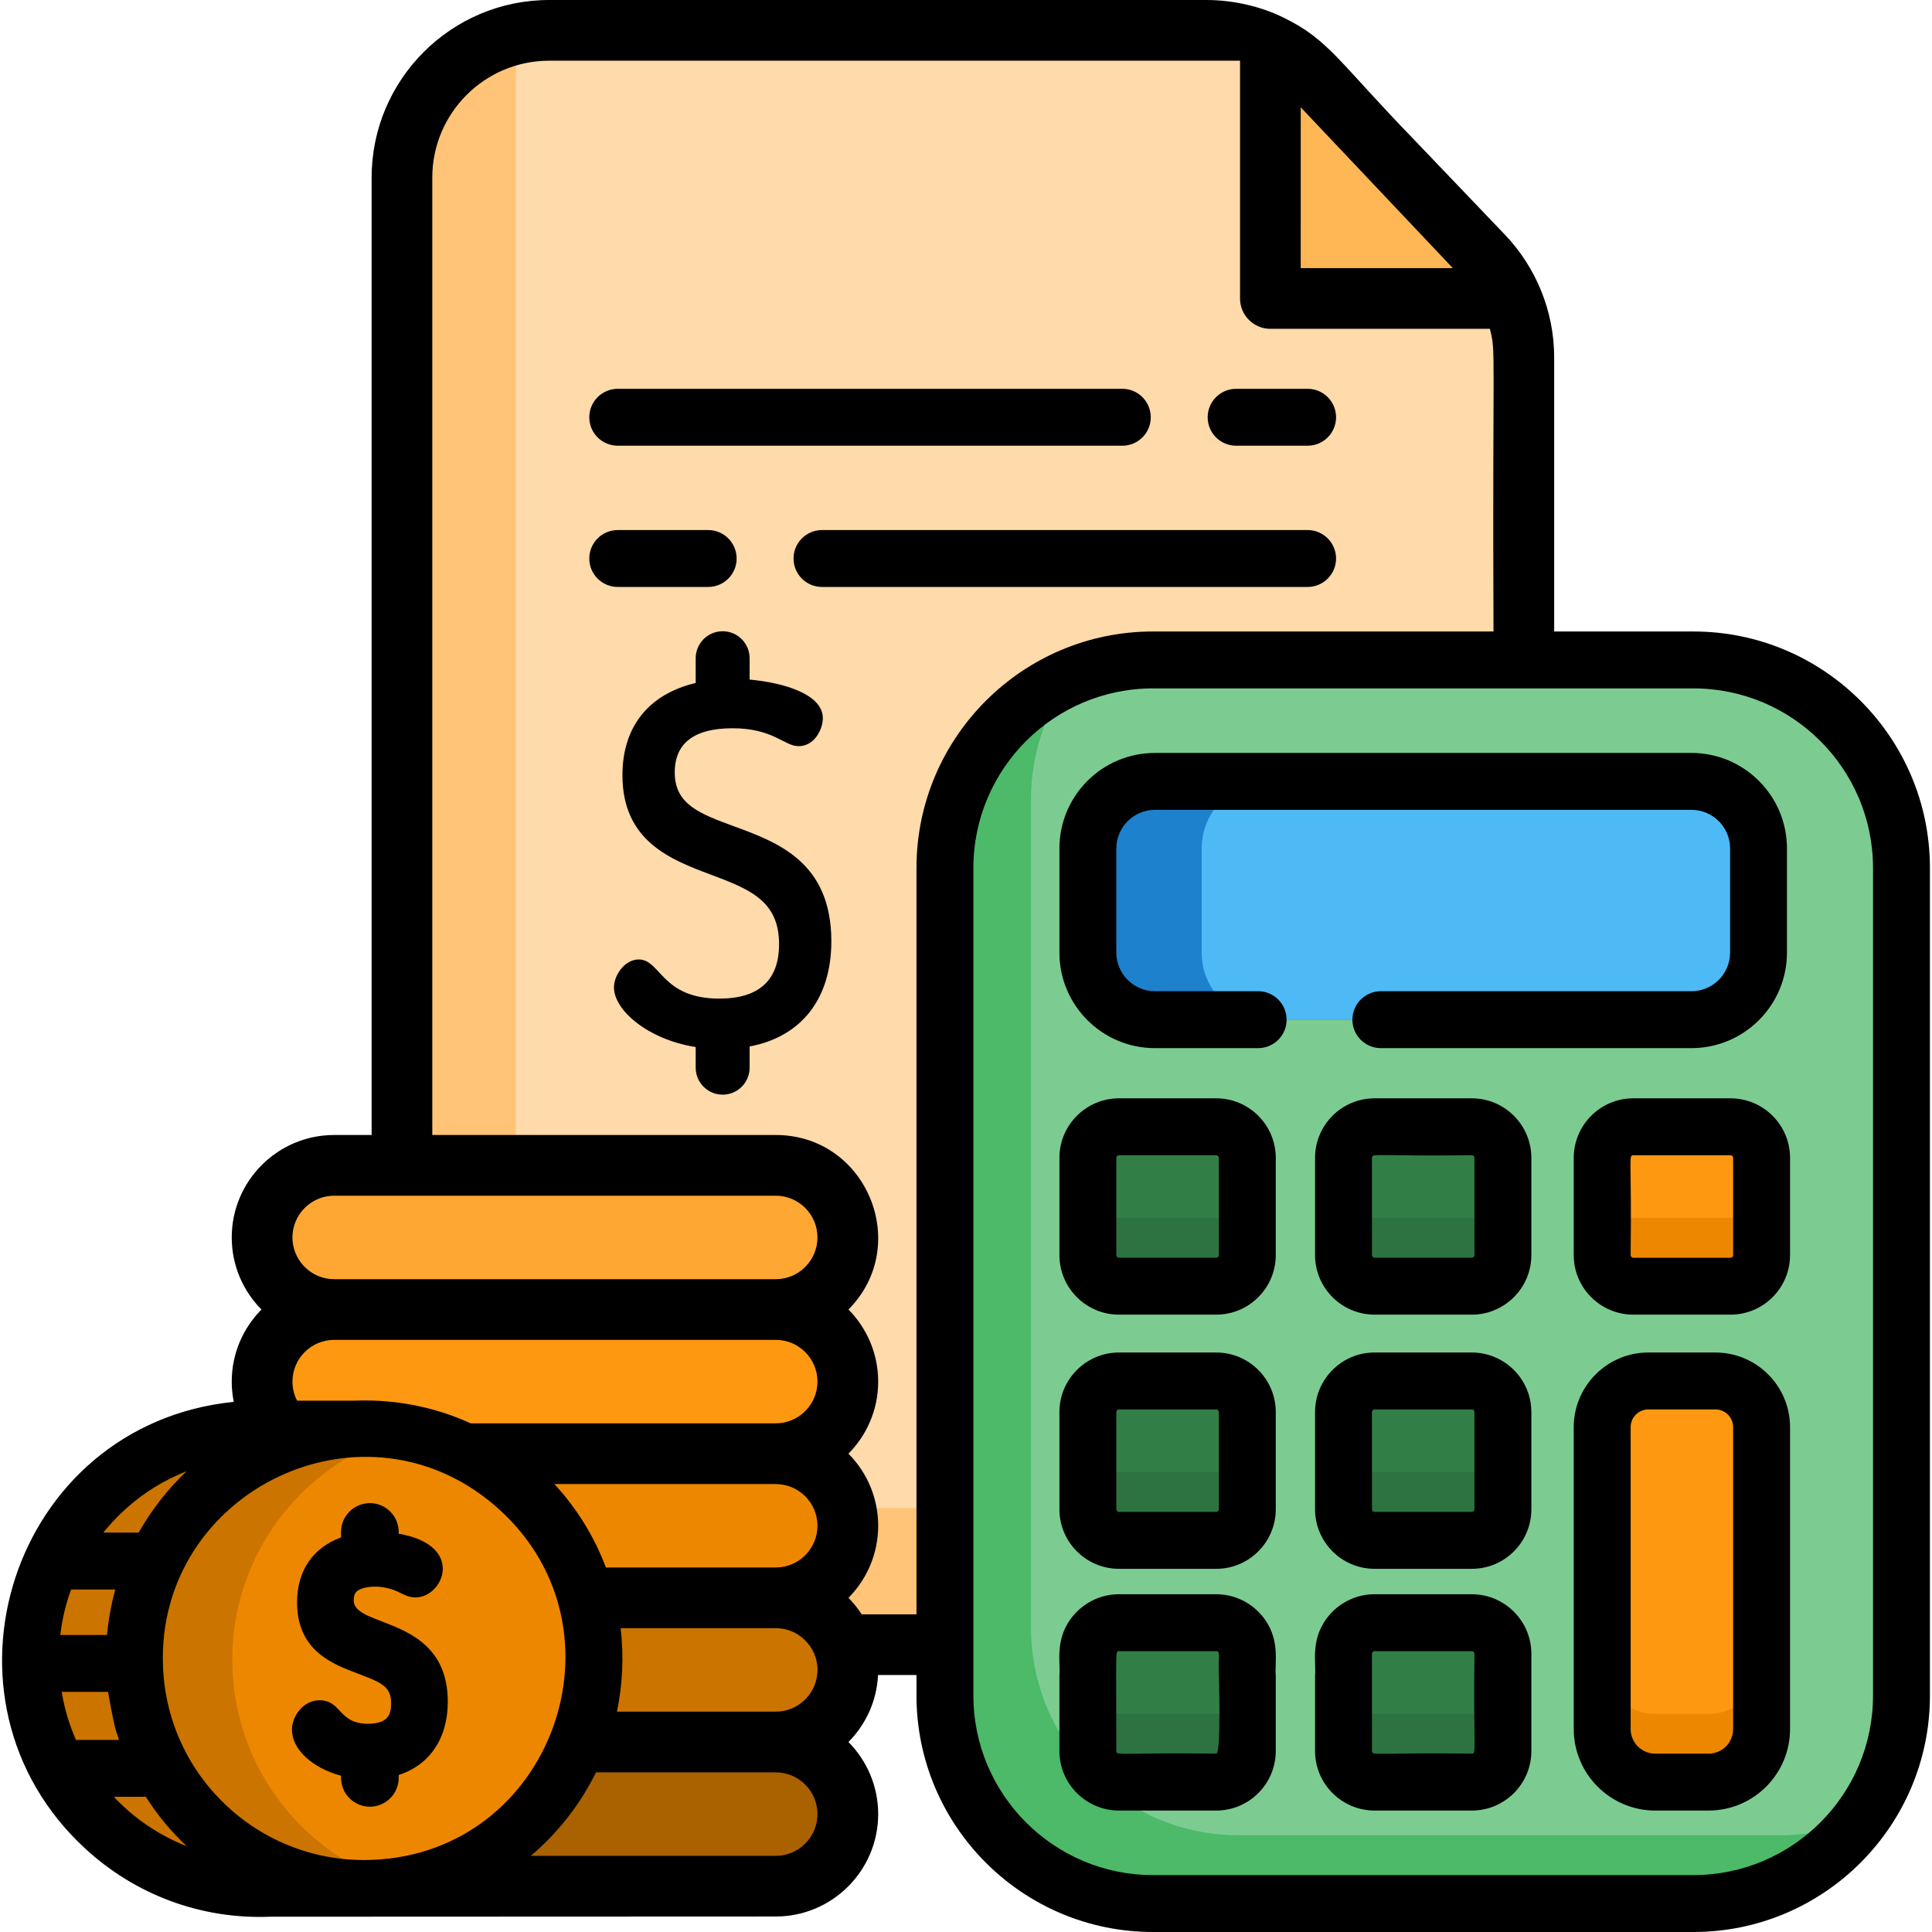 <?xml version="1.0" encoding="UTF-8"?>
<svg width="57px" height="57px" viewBox="0 0 57 57" version="1.1" xmlns="http://www.w3.org/2000/svg" xmlns:xlink="http://www.w3.org/1999/xlink">
    <!-- Generator: Sketch 51.3 (57544) - http://www.bohemiancoding.com/sketch -->
    <title>budget</title>
    <desc>Created with Sketch.</desc>
    <defs></defs>
    <g id="desktop" stroke="none" stroke-width="1" fill="none" fill-rule="evenodd">
        <g id="ecommerce" transform="translate(-685, -4975)" fill-rule="nonzero">
            <g id="Group-15" transform="translate(618, 4975)">
                <g id="budget" transform="translate(67, 0)">
                    <path d="M44.958,10.546 L44.958,44.181 C44.958,44.248 44.957,44.315 44.954,44.383 C44.849,46.686 42.947,48.523 40.615,48.523 L16.202,48.523 C13.803,48.523 11.859,46.579 11.859,44.181 L11.859,5.238 C11.859,3.177 13.295,1.451 15.221,1.006 C15.537,0.934 15.865,0.896 16.202,0.896 L35.594,0.896 C36.254,0.896 36.897,1.045 37.48,1.328 C38.653,1.892 38.984,2.606 41.092,4.762 C43.518,7.395 44.097,7.665 44.591,8.805 C44.832,9.349 44.958,9.94 44.958,10.546 Z" id="Shape" fill="#FFC477"></path>
                    <path d="M44.958,10.546 L44.958,44.181 C44.958,44.248 44.957,44.315 44.954,44.383 C44.638,44.455 44.31,44.493 43.973,44.493 L19.56,44.493 C17.161,44.493 15.217,42.549 15.217,40.152 L15.217,1.209 C15.217,1.141 15.218,1.073 15.221,1.006 C15.537,0.933 15.865,0.895 16.202,0.895 L35.594,0.895 C36.254,0.895 36.897,1.045 37.48,1.327 C37.959,1.558 38.397,1.878 38.767,2.274 L41.092,4.762 L43.754,7.546 C44.109,7.917 44.391,8.343 44.591,8.805 C44.832,9.349 44.958,9.94 44.958,10.546 Z" id="Shape" fill="#FFDAAA"></path>
                    <path d="M56.099,25.608 L56.099,50.024 C56.099,51.381 55.658,52.637 54.911,53.653 C53.795,55.173 51.994,56.161 49.962,56.161 L34.015,56.161 C30.626,56.161 27.878,53.413 27.878,50.024 L27.878,25.608 C27.878,23.075 29.414,20.9 31.604,19.963 C32.344,19.647 33.159,19.471 34.015,19.471 L49.963,19.471 C53.353,19.471 56.099,22.219 56.099,25.608 Z" id="Shape" fill="#4CBA68"></path>
                    <path d="M56.099,25.608 L56.099,50.024 C56.099,51.381 55.658,52.637 54.911,53.653 C54.171,53.97 53.356,54.146 52.5,54.146 L36.552,54.146 C33.163,54.146 30.416,51.398 30.416,48.009 L30.416,23.593 C30.416,22.235 30.856,20.98 31.604,19.963 C32.344,19.647 33.159,19.471 34.015,19.471 L49.963,19.471 C53.353,19.471 56.099,22.219 56.099,25.608 Z" id="Shape" fill="#7CCC92"></path>
                    <path d="M44.34,41.66 L44.34,44.528 C44.34,45.035 43.93,45.446 43.424,45.446 L40.555,45.446 C40.048,45.446 39.637,45.035 39.637,44.528 L39.637,41.66 C39.637,41.153 40.048,40.743 40.555,40.743 L43.424,40.743 C43.93,40.743 44.34,41.153 44.34,41.66 Z" id="Shape" fill="#2C733F"></path>
                    <path d="M51.882,25.032 L51.882,28.105 C51.882,29.197 50.997,30.084 49.903,30.084 L34.074,30.084 C32.982,30.084 32.096,29.197 32.096,28.105 L32.096,25.032 C32.096,23.94 32.982,23.054 34.074,23.054 L49.903,23.054 C50.997,23.054 51.882,23.94 51.882,25.032 Z" id="Shape" fill="#1E81CE"></path>
                    <path d="M51.882,25.032 L51.882,28.105 C51.882,29.197 50.997,30.084 49.903,30.084 L37.432,30.084 C36.34,30.084 35.453,29.197 35.453,28.105 L35.453,25.032 C35.453,23.94 36.34,23.054 37.432,23.054 L49.903,23.054 C50.997,23.054 51.882,23.94 51.882,25.032 Z" id="Shape" fill="#4DBAF6"></path>
                    <g id="Group" transform="translate(32.062, 33.176)" fill="#2C733F">
                        <path d="M4.737,8.485 L4.737,11.352 C4.737,11.859 4.327,12.27 3.82,12.27 L0.951,12.27 C0.445,12.27 0.033,11.859 0.033,11.352 L0.033,8.485 C0.033,7.978 0.445,7.567 0.951,7.567 L3.82,7.567 C4.327,7.567 4.737,7.978 4.737,8.485 Z" id="Shape"></path>
                        <path d="M12.278,0.985 L12.278,3.853 C12.278,4.36 11.867,4.771 11.361,4.771 L8.492,4.771 C7.985,4.771 7.575,4.36 7.575,3.853 L7.575,0.985 C7.575,0.478 7.985,0.068 8.492,0.068 L11.361,0.068 C11.867,0.068 12.278,0.478 12.278,0.985 Z" id="Shape"></path>
                    </g>
                    <path d="M51.973,34.161 L51.973,37.029 C51.973,37.536 51.562,37.947 51.055,37.947 L48.187,37.947 C47.68,37.947 47.269,37.536 47.269,37.029 L47.269,34.161 C47.269,33.654 47.68,33.243 48.187,33.243 L51.055,33.243 C51.562,33.243 51.973,33.654 51.973,34.161 Z" id="Shape" fill="#EE8700"></path>
                    <g id="Group" transform="translate(32.062, 33.176)" fill="#2C733F">
                        <path d="M4.737,0.985 L4.737,3.853 C4.737,4.36 4.327,4.771 3.82,4.771 L0.951,4.771 C0.445,4.771 0.033,4.36 0.033,3.853 L0.033,0.985 C0.033,0.478 0.445,0.068 0.951,0.068 L3.82,0.068 C4.327,0.068 4.737,0.478 4.737,0.985 Z" id="Shape"></path>
                        <path d="M12.278,15.615 L12.278,18.484 C12.278,18.991 11.867,19.402 11.361,19.402 L8.492,19.402 C7.985,19.402 7.575,18.991 7.575,18.484 L7.575,15.615 C7.575,15.11 7.985,14.699 8.492,14.699 L11.361,14.699 C11.867,14.699 12.278,15.11 12.278,15.615 Z" id="Shape"></path>
                        <path d="M4.737,15.615 L4.737,18.484 C4.737,18.991 4.327,19.402 3.82,19.402 L0.951,19.402 C0.445,19.402 0.033,18.991 0.033,18.484 L0.033,15.615 C0.033,15.11 0.445,14.699 0.951,14.699 L3.82,14.699 C4.327,14.699 4.737,15.11 4.737,15.615 Z" id="Shape"></path>
                    </g>
                    <path d="M51.973,42.106 L51.973,51.012 C51.973,51.877 51.272,52.578 50.408,52.578 L48.834,52.578 C47.97,52.578 47.269,51.877 47.269,51.012 L47.269,42.106 C47.269,41.353 47.881,40.743 48.633,40.743 L50.609,40.743 C51.363,40.743 51.973,41.353 51.973,42.106 Z" id="Shape" fill="#EE8700"></path>
                    <g id="Group" transform="translate(32.062, 33.176)" fill="#317F46">
                        <path d="M12.278,8.485 L12.278,9.338 C12.278,9.845 11.867,10.255 11.361,10.255 L8.492,10.255 C7.985,10.255 7.575,9.845 7.575,9.338 L7.575,8.485 C7.575,7.978 7.985,7.567 8.492,7.567 L11.361,7.567 C11.867,7.567 12.278,7.978 12.278,8.485 Z" id="Shape"></path>
                        <path d="M4.737,8.485 L4.737,9.338 C4.737,9.845 4.327,10.255 3.82,10.255 L0.951,10.255 C0.445,10.255 0.033,9.845 0.033,9.338 L0.033,8.485 C0.033,7.978 0.445,7.567 0.951,7.567 L3.82,7.567 C4.327,7.567 4.737,7.978 4.737,8.485 Z" id="Shape"></path>
                        <path d="M12.278,0.985 L12.278,1.838 C12.278,2.345 11.867,2.756 11.361,2.756 L8.492,2.756 C7.985,2.756 7.575,2.345 7.575,1.838 L7.575,0.985 C7.575,0.478 7.985,0.068 8.492,0.068 L11.361,0.068 C11.867,0.068 12.278,0.478 12.278,0.985 Z" id="Shape"></path>
                    </g>
                    <path d="M51.973,34.161 L51.973,35.014 C51.973,35.521 51.562,35.932 51.055,35.932 L48.187,35.932 C47.68,35.932 47.269,35.521 47.269,35.014 L47.269,34.161 C47.269,33.654 47.68,33.243 48.187,33.243 L51.055,33.243 C51.562,33.243 51.973,33.654 51.973,34.161 Z" id="Shape" fill="#FF9811"></path>
                    <g id="Group" transform="translate(32.062, 33.176)" fill="#317F46">
                        <path d="M4.737,0.985 L4.737,1.838 C4.737,2.345 4.327,2.756 3.82,2.756 L0.951,2.756 C0.445,2.756 0.033,2.345 0.033,1.838 L0.033,0.985 C0.033,0.478 0.445,0.068 0.951,0.068 L3.82,0.068 C4.327,0.068 4.737,0.478 4.737,0.985 Z" id="Shape"></path>
                        <path d="M12.278,15.615 L12.278,16.469 C12.278,16.976 11.867,17.387 11.361,17.387 L8.492,17.387 C7.985,17.387 7.575,16.976 7.575,16.469 L7.575,15.615 C7.575,15.11 7.985,14.699 8.492,14.699 L11.361,14.699 C11.867,14.699 12.278,15.11 12.278,15.615 Z" id="Shape"></path>
                        <path d="M4.737,15.615 L4.737,16.469 C4.737,16.976 4.327,17.387 3.82,17.387 L0.951,17.387 C0.445,17.387 0.033,16.976 0.033,16.469 L0.033,15.615 C0.033,15.11 0.445,14.699 0.951,14.699 L3.82,14.699 C4.327,14.699 4.737,15.11 4.737,15.615 Z" id="Shape"></path>
                    </g>
                    <path d="M51.973,42.106 L51.973,48.997 C51.973,49.862 51.272,50.563 50.408,50.563 L48.834,50.563 C47.97,50.563 47.269,49.862 47.269,48.997 L47.269,42.106 C47.269,41.353 47.881,40.743 48.633,40.743 L50.609,40.743 C51.363,40.743 51.973,41.353 51.973,42.106 Z" id="Shape" fill="#FF9811"></path>
                    <path d="M44.591,8.805 L39.149,8.805 C38.227,8.805 37.48,8.058 37.48,7.136 L37.48,1.327 C37.959,1.558 38.397,1.878 38.767,2.274 L41.093,4.761 L43.754,7.546 C44.108,7.917 44.39,8.343 44.591,8.805 Z" id="Shape" fill="#FFB655"></path>
                    <path d="M25.014,53.521 C25.014,54.107 24.774,54.637 24.389,55.023 C24.003,55.408 23.473,55.648 22.887,55.648 L9.859,55.648 C8.689,55.648 7.732,54.691 7.732,53.521 C7.732,52.936 7.972,52.405 8.357,52.019 C8.743,51.634 9.274,51.395 9.859,51.395 L22.887,51.395 C24.057,51.395 25.014,52.352 25.014,53.521 Z" id="Shape" fill="#AA6100"></path>
                    <path d="M25.014,49.268 C25.014,49.853 24.774,50.384 24.389,50.77 C24.003,51.155 23.473,51.395 22.887,51.395 L9.859,51.395 C8.689,51.395 7.732,50.438 7.732,49.268 C7.732,48.683 7.972,48.152 8.357,47.766 C8.743,47.381 9.274,47.141 9.859,47.141 L22.887,47.141 C24.057,47.141 25.014,48.098 25.014,49.268 Z" id="Shape" fill="#CC7400"></path>
                    <path d="M25.014,45.015 C25.014,45.6 24.774,46.131 24.389,46.517 C24.003,46.902 23.473,47.141 22.887,47.141 L9.859,47.141 C8.689,47.141 7.732,46.184 7.732,45.015 C7.732,44.429 7.972,43.899 8.357,43.513 C8.743,43.128 9.274,42.888 9.859,42.888 L22.887,42.888 C24.057,42.888 25.014,43.845 25.014,45.015 Z" id="Shape" fill="#EE8700"></path>
                    <path d="M25.014,40.762 C25.014,41.347 24.774,41.878 24.389,42.264 C24.003,42.649 23.473,42.888 22.887,42.888 L9.859,42.888 C8.689,42.888 7.732,41.931 7.732,40.762 C7.732,40.345 7.854,39.956 8.064,39.627 C8.148,39.493 8.246,39.37 8.357,39.259 C8.743,38.874 9.274,38.635 9.859,38.635 L22.887,38.635 C24.057,38.635 25.014,39.592 25.014,40.762 Z" id="Shape" fill="#FF9811"></path>
                    <path d="M22.887,38.635 L9.859,38.635 C8.689,38.635 7.732,37.678 7.732,36.508 C7.732,35.339 8.689,34.382 9.859,34.382 L22.887,34.382 C24.056,34.382 25.013,35.339 25.013,36.508 C25.013,37.678 24.056,38.635 22.887,38.635 Z" id="Shape" fill="#FFA733"></path>
                    <path d="M17.532,48.672 C17.397,45.498 15.146,42.913 12.197,42.222 C11.597,42.081 10.968,42.019 10.321,42.046 L10.321,42.046 L7.61,42.046 C1.462,42.312 -1.403,49.969 3.304,54.147 C4.601,55.3 6.332,55.971 8.202,55.89 L10.321,55.89 L10.321,55.888 C10.514,55.896 10.709,55.898 10.906,55.889 C11.348,55.87 11.778,55.81 12.193,55.714 C15.2,55.012 17.423,52.365 17.533,49.218 L17.533,49.211 C17.54,49.032 17.54,48.853 17.532,48.672 Z" id="Shape" fill="#CC7400"></path>
                    <path d="M17.533,49.21 L17.533,49.218 C17.424,52.365 15.2,55.012 12.193,55.713 C9.246,55.021 6.995,52.437 6.86,49.264 C6.859,49.248 6.858,49.234 6.858,49.218 L6.858,49.21 C6.74,45.853 9.035,42.961 12.197,42.222 C15.146,42.913 17.397,45.498 17.532,48.672 C17.54,48.853 17.54,49.032 17.533,49.21 Z" id="Shape" fill="#EE8700"></path>
                    <path d="M49.962,18.631 L45.853,18.631 L45.853,10.546 C45.853,9.161 45.303,7.871 44.402,6.927 L41.747,4.149 C39.494,1.828 39.21,1.172 37.868,0.52 C37.244,0.209 36.423,0 35.594,0 L16.202,0 C13.313,0 10.964,2.35 10.964,5.238 L10.964,33.486 L9.859,33.486 C8.192,33.486 6.837,34.842 6.837,36.508 C6.837,37.338 7.173,38.089 7.714,38.635 C7.173,39.181 6.837,39.932 6.837,40.762 C6.837,41.073 6.881,41.257 6.896,41.359 C0.338,42.026 -2.274,50.143 2.525,54.549 C3.975,55.88 5.899,56.634 7.985,56.549 C8.675,56.549 22.869,56.543 22.887,56.543 C24.553,56.543 25.909,55.188 25.909,53.521 C25.909,52.692 25.573,51.941 25.032,51.395 C25.541,50.881 25.868,50.188 25.905,49.418 L27.039,49.418 L27.039,50.024 C27.039,53.871 30.168,57 34.015,57 L49.962,57 C53.809,57 56.939,53.871 56.939,50.024 L56.939,25.608 C56.939,21.761 53.809,18.631 49.962,18.631 Z M38.376,3.166 C41.892,6.884 42.685,7.722 42.834,7.88 C42.834,7.88 42.835,7.88 42.836,7.882 C42.837,7.882 42.837,7.882 42.837,7.882 C42.838,7.884 42.84,7.886 42.842,7.887 L42.843,7.889 C42.845,7.892 42.847,7.894 42.849,7.895 C42.85,7.896 42.852,7.898 42.853,7.9 C42.854,7.901 42.855,7.901 42.855,7.902 C42.856,7.903 42.857,7.903 42.858,7.905 C42.86,7.906 42.862,7.909 42.863,7.91 L38.375,7.91 L38.376,3.166 Z M9.859,35.277 L22.887,35.277 C23.566,35.277 24.118,35.83 24.118,36.508 C24.118,37.188 23.565,37.74 22.887,37.74 L9.859,37.74 C9.181,37.74 8.628,37.188 8.628,36.508 C8.628,35.83 9.181,35.277 9.859,35.277 Z M9.859,39.53 L22.887,39.53 C23.566,39.53 24.118,40.083 24.118,40.762 C24.118,41.441 23.565,41.993 22.887,41.993 L13.888,41.993 C13.522,41.825 13.143,41.688 12.754,41.583 C12.175,41.425 11.575,41.336 10.964,41.32 C10.788,41.316 10.612,41.317 10.436,41.324 L8.765,41.324 C8.677,41.155 8.628,40.964 8.628,40.761 C8.628,40.083 9.181,39.53 9.859,39.53 Z M24.118,45.015 C24.118,45.694 23.565,46.246 22.887,46.246 L17.876,46.246 C17.536,45.34 17.023,44.507 16.356,43.784 L22.887,43.784 C23.565,43.784 24.118,44.337 24.118,45.015 Z M5.503,43.408 C4.958,43.925 4.473,44.539 4.092,45.216 L3.049,45.216 C3.731,44.371 4.578,43.77 5.503,43.408 Z M2.097,46.895 L3.401,46.895 C3.372,47.021 3.224,47.503 3.157,48.237 L1.779,48.237 C1.833,47.776 1.939,47.326 2.097,46.895 Z M2.241,51.333 C2.043,50.883 1.901,50.408 1.82,49.916 L3.188,49.916 C3.433,51.306 3.447,51.067 3.508,51.333 L2.241,51.333 Z M3.358,53.012 C3.908,53.011 4.227,53.014 4.302,53.01 C4.636,53.538 5.039,54.027 5.506,54.467 C4.695,54.148 3.973,53.661 3.358,53.012 Z M10.998,54.871 C7.722,55.012 4.949,52.475 4.81,49.191 C4.585,43.963 10.829,40.952 14.761,44.562 C18.637,48.12 16.278,54.654 10.998,54.871 Z M22.887,54.753 L15.66,54.753 C16.46,54.075 17.117,53.237 17.584,52.29 L22.887,52.29 C23.566,52.29 24.118,52.843 24.118,53.521 C24.118,54.201 23.565,54.753 22.887,54.753 Z M24.108,49.418 C24.035,50.027 23.515,50.499 22.887,50.499 L18.202,50.499 C18.364,49.723 18.41,48.885 18.311,48.037 L22.887,48.037 C23.642,48.037 24.205,48.712 24.108,49.418 Z M27.039,47.627 L25.422,47.627 C25.309,47.451 25.178,47.289 25.032,47.141 C26.201,45.962 26.202,44.068 25.032,42.888 C25.573,42.342 25.909,41.591 25.909,40.762 C25.909,39.932 25.573,39.181 25.032,38.635 C26.914,36.737 25.569,33.486 22.887,33.486 L12.754,33.486 L12.754,5.238 C12.754,3.338 14.301,1.791 16.202,1.791 L36.585,1.791 L36.585,8.805 C36.585,9.3 36.986,9.701 37.48,9.701 L43.956,9.701 C44.143,10.426 44.028,10.186 44.063,18.631 L34.015,18.631 C30.168,18.631 27.039,21.761 27.039,25.608 L27.039,47.627 Z M55.26,50.024 C55.26,52.945 52.884,55.321 49.962,55.321 L34.015,55.321 C31.095,55.321 28.718,52.945 28.718,50.024 L28.718,25.608 C28.718,22.687 31.095,20.31 34.015,20.31 L49.963,20.31 C52.884,20.31 55.26,22.686 55.26,25.608 L55.26,50.024 L55.26,50.024 Z" id="Shape" fill="#000000"></path>
                    <path d="M37.12,29.244 L34.074,29.244 C33.448,29.244 32.935,28.732 32.935,28.105 L32.935,25.032 C32.935,24.406 33.448,23.893 34.074,23.893 L49.903,23.893 C50.532,23.893 51.043,24.405 51.043,25.032 L51.043,28.105 C51.043,28.733 50.532,29.244 49.903,29.244 L40.74,29.244 C40.276,29.244 39.9,29.62 39.9,30.084 C39.9,30.547 40.276,30.923 40.74,30.923 L49.903,30.923 C51.458,30.923 52.721,29.658 52.721,28.105 L52.721,25.032 C52.721,23.479 51.458,22.214 49.903,22.214 L34.074,22.214 C32.518,22.214 31.256,23.476 31.256,25.032 L31.256,28.105 C31.256,29.661 32.518,30.923 34.074,30.923 L37.12,30.923 C37.583,30.923 37.959,30.547 37.959,30.084 C37.959,29.62 37.583,29.244 37.12,29.244 Z" id="Shape" fill="#000000"></path>
                    <path d="M33.013,46.285 L35.882,46.285 C36.851,46.285 37.639,45.497 37.639,44.528 L37.639,41.66 C37.639,40.691 36.851,39.903 35.882,39.903 L33.013,39.903 C32.045,39.903 31.256,40.691 31.256,41.66 L31.256,44.528 C31.256,45.497 32.045,46.285 33.013,46.285 Z M32.935,41.66 C32.935,41.617 32.971,41.582 33.013,41.582 L35.882,41.582 C35.925,41.582 35.96,41.617 35.96,41.66 L35.96,44.528 C35.96,44.572 35.925,44.606 35.882,44.606 L33.013,44.606 C32.971,44.606 32.935,44.572 32.935,44.528 L32.935,41.66 Z" id="Shape" fill="#000000"></path>
                    <path d="M51.055,32.404 L48.187,32.404 C47.218,32.404 46.43,33.192 46.43,34.161 L46.43,37.029 C46.43,37.998 47.218,38.786 48.187,38.786 L51.055,38.786 C52.024,38.786 52.812,37.998 52.812,37.029 L52.812,34.161 C52.812,33.192 52.024,32.404 51.055,32.404 Z M51.133,37.029 C51.133,37.072 51.098,37.107 51.055,37.107 L48.187,37.107 C48.145,37.107 48.109,37.072 48.109,37.029 C48.144,34.192 48.036,34.083 48.187,34.083 L51.055,34.083 C51.098,34.083 51.133,34.118 51.133,34.161 L51.133,37.029 Z" id="Shape" fill="#000000"></path>
                    <path d="M33.013,38.786 L35.882,38.786 C36.851,38.786 37.639,37.998 37.639,37.029 L37.639,34.161 C37.639,33.192 36.851,32.404 35.882,32.404 L33.013,32.404 C32.045,32.404 31.256,33.192 31.256,34.161 L31.256,37.029 C31.256,37.998 32.045,38.786 33.013,38.786 Z M32.935,34.161 C32.935,34.118 32.971,34.083 33.013,34.083 L35.882,34.083 C35.925,34.083 35.96,34.118 35.96,34.161 L35.96,37.029 C35.96,37.072 35.925,37.107 35.882,37.107 L33.013,37.107 C32.971,37.107 32.935,37.072 32.935,37.029 L32.935,34.161 Z" id="Shape" fill="#000000"></path>
                    <path d="M37.197,47.627 C36.875,47.265 36.405,47.035 35.882,47.035 L33.013,47.035 C32.491,47.035 32.021,47.265 31.699,47.627 C31.089,48.311 31.296,49.057 31.256,49.418 L31.256,51.66 C31.256,52.629 32.045,53.417 33.013,53.417 L35.882,53.417 C36.851,53.417 37.639,52.629 37.639,51.66 L37.639,49.418 C37.599,49.064 37.804,48.311 37.197,47.627 Z M35.882,51.738 C33.048,51.704 32.935,51.811 32.935,51.66 C32.935,48.623 32.901,48.714 33.013,48.714 L35.882,48.714 C36.02,48.714 35.935,48.905 35.96,49.418 C35.96,49.418 36.033,51.738 35.882,51.738 Z" id="Shape" fill="#000000"></path>
                    <path d="M50.609,39.903 L48.633,39.903 C47.418,39.903 46.43,40.891 46.43,42.106 L46.43,51.012 C46.43,52.338 47.509,53.417 48.834,53.417 L50.408,53.417 C51.734,53.417 52.812,52.338 52.812,51.012 L52.812,42.106 C52.812,40.891 51.825,39.903 50.609,39.903 Z M51.133,51.012 C51.133,51.413 50.809,51.738 50.408,51.738 L48.834,51.738 C48.435,51.738 48.109,51.413 48.109,51.012 L48.109,42.106 C48.109,41.817 48.344,41.582 48.633,41.582 L50.609,41.582 C50.898,41.582 51.133,41.817 51.133,42.106 L51.133,51.012 Z" id="Shape" fill="#000000"></path>
                    <path d="M21.67,24.384 C20.646,24.008 19.907,23.736 19.907,22.788 C19.907,21.924 20.481,21.486 21.613,21.486 C22.814,21.486 23.138,22.014 23.561,22.014 C24.022,22.014 24.276,21.526 24.276,21.188 C24.276,20.488 23.136,20.141 22.116,20.05 L22.116,19.419 C22.116,18.981 21.759,18.624 21.32,18.624 C20.882,18.624 20.525,18.981 20.525,19.419 L20.525,20.15 C19.131,20.481 18.364,21.445 18.364,22.872 C18.364,24.825 19.803,25.366 20.959,25.8 C22.091,26.226 22.985,26.562 22.985,27.854 C22.985,28.921 22.392,29.462 21.223,29.462 C19.512,29.462 19.496,28.307 18.844,28.307 C18.439,28.307 18.114,28.76 18.114,29.134 C18.114,29.796 19.099,30.665 20.525,30.891 L20.525,31.5 C20.525,31.939 20.882,32.296 21.32,32.296 C21.759,32.296 22.116,31.939 22.116,31.5 L22.116,30.874 C23.65,30.586 24.527,29.459 24.527,27.77 C24.527,25.434 22.943,24.852 21.67,24.384 Z" id="Shape" fill="#000000"></path>
                    <path d="M43.424,47.035 L40.555,47.035 C40.032,47.035 39.562,47.265 39.24,47.627 C38.632,48.312 38.838,49.057 38.798,49.418 L38.798,51.66 C38.798,52.629 39.586,53.417 40.555,53.417 L43.424,53.417 C44.392,53.417 45.18,52.629 45.18,51.66 L45.18,48.791 C45.18,48.295 44.973,47.847 44.641,47.528 C44.326,47.223 43.896,47.035 43.424,47.035 Z M43.424,51.738 C40.59,51.704 40.477,51.811 40.477,51.66 L40.477,48.791 C40.477,48.749 40.512,48.714 40.555,48.714 L43.424,48.714 C43.466,48.714 43.501,48.749 43.501,48.791 C43.467,51.632 43.572,51.738 43.424,51.738 Z" id="Shape" fill="#000000"></path>
                    <path d="M43.424,32.404 L40.555,32.404 C39.586,32.404 38.798,33.192 38.798,34.161 L38.798,37.029 C38.798,37.998 39.586,38.786 40.555,38.786 L43.424,38.786 C43.65,38.786 43.865,38.744 44.063,38.665 C44.716,38.409 45.18,37.772 45.18,37.029 L45.18,34.161 C45.18,33.189 44.387,32.404 43.424,32.404 Z M43.501,37.029 C43.501,37.072 43.466,37.107 43.424,37.107 L40.555,37.107 C40.512,37.107 40.477,37.072 40.477,37.029 L40.477,34.161 C40.477,34.01 40.581,34.117 43.424,34.083 C43.466,34.083 43.501,34.118 43.501,34.161 L43.501,37.029 Z" id="Shape" fill="#000000"></path>
                    <path d="M44.063,40.024 C43.865,39.946 43.65,39.903 43.424,39.903 L40.555,39.903 C39.586,39.903 38.798,40.691 38.798,41.66 L38.798,44.528 C38.798,45.497 39.586,46.285 40.555,46.285 L43.424,46.285 C44.392,46.285 45.18,45.497 45.18,44.528 L45.18,41.66 C45.18,40.917 44.716,40.28 44.063,40.024 Z M43.501,44.528 C43.501,44.572 43.466,44.606 43.424,44.606 L40.555,44.606 C40.512,44.606 40.477,44.572 40.477,44.528 L40.477,41.66 C40.477,41.617 40.512,41.582 40.555,41.582 L43.424,41.582 C43.466,41.582 43.501,41.617 43.501,41.66 L43.501,44.528 Z" id="Shape" fill="#000000"></path>
                    <path d="M36.47,13.15 L38.578,13.15 C39.042,13.15 39.418,12.775 39.418,12.311 C39.418,11.848 39.042,11.471 38.578,11.471 L36.47,11.471 C36.006,11.471 35.63,11.848 35.63,12.311 C35.63,12.775 36.006,13.15 36.47,13.15 Z" id="Shape" fill="#000000"></path>
                    <path d="M18.226,13.15 L33.112,13.15 C33.575,13.15 33.951,12.775 33.951,12.311 C33.951,11.848 33.575,11.471 33.112,11.471 L18.226,11.471 C17.762,11.471 17.386,11.848 17.386,12.311 C17.386,12.775 17.762,13.15 18.226,13.15 Z" id="Shape" fill="#000000"></path>
                    <path d="M20.894,17.317 C21.357,17.317 21.733,16.941 21.733,16.478 C21.733,16.015 21.357,15.638 20.894,15.638 L18.226,15.638 C17.762,15.638 17.386,16.015 17.386,16.478 C17.386,16.941 17.762,17.317 18.226,17.317 L20.894,17.317 Z" id="Shape" fill="#000000"></path>
                    <path d="M39.418,16.478 C39.418,16.015 39.042,15.638 38.578,15.638 L24.252,15.638 C23.788,15.638 23.412,16.015 23.412,16.478 C23.412,16.941 23.788,17.317 24.252,17.317 L38.578,17.317 C39.042,17.317 39.418,16.941 39.418,16.478 Z" id="Shape" fill="#000000"></path>
                    <path d="M10.436,47.22 C10.436,47.009 10.514,46.949 10.587,46.908 C10.812,46.784 11.33,46.747 11.803,46.991 C11.929,47.055 12.072,47.129 12.258,47.129 C13.086,47.129 13.741,45.59 11.763,45.25 L11.763,45.197 C11.763,44.728 11.381,44.347 10.912,44.347 C10.443,44.347 10.062,44.728 10.062,45.197 L10.062,45.359 C9.233,45.659 8.764,46.343 8.764,47.27 C8.764,48.702 9.804,49.093 10.564,49.378 C11.288,49.651 11.539,49.77 11.539,50.262 C11.539,50.57 11.456,50.856 10.854,50.856 C9.976,50.856 10.081,50.162 9.424,50.162 C8.96,50.162 8.613,50.621 8.613,51.031 C8.613,51.613 9.218,52.165 10.062,52.389 L10.062,52.452 C10.062,52.921 10.443,53.303 10.912,53.303 C11.381,53.303 11.763,52.922 11.763,52.452 L11.763,52.367 C12.675,52.073 13.211,51.287 13.211,50.212 C13.211,47.661 10.436,48.044 10.436,47.22 Z" id="Shape" fill="#000000"></path>
                </g>
            </g>
        </g>
    </g>
</svg>